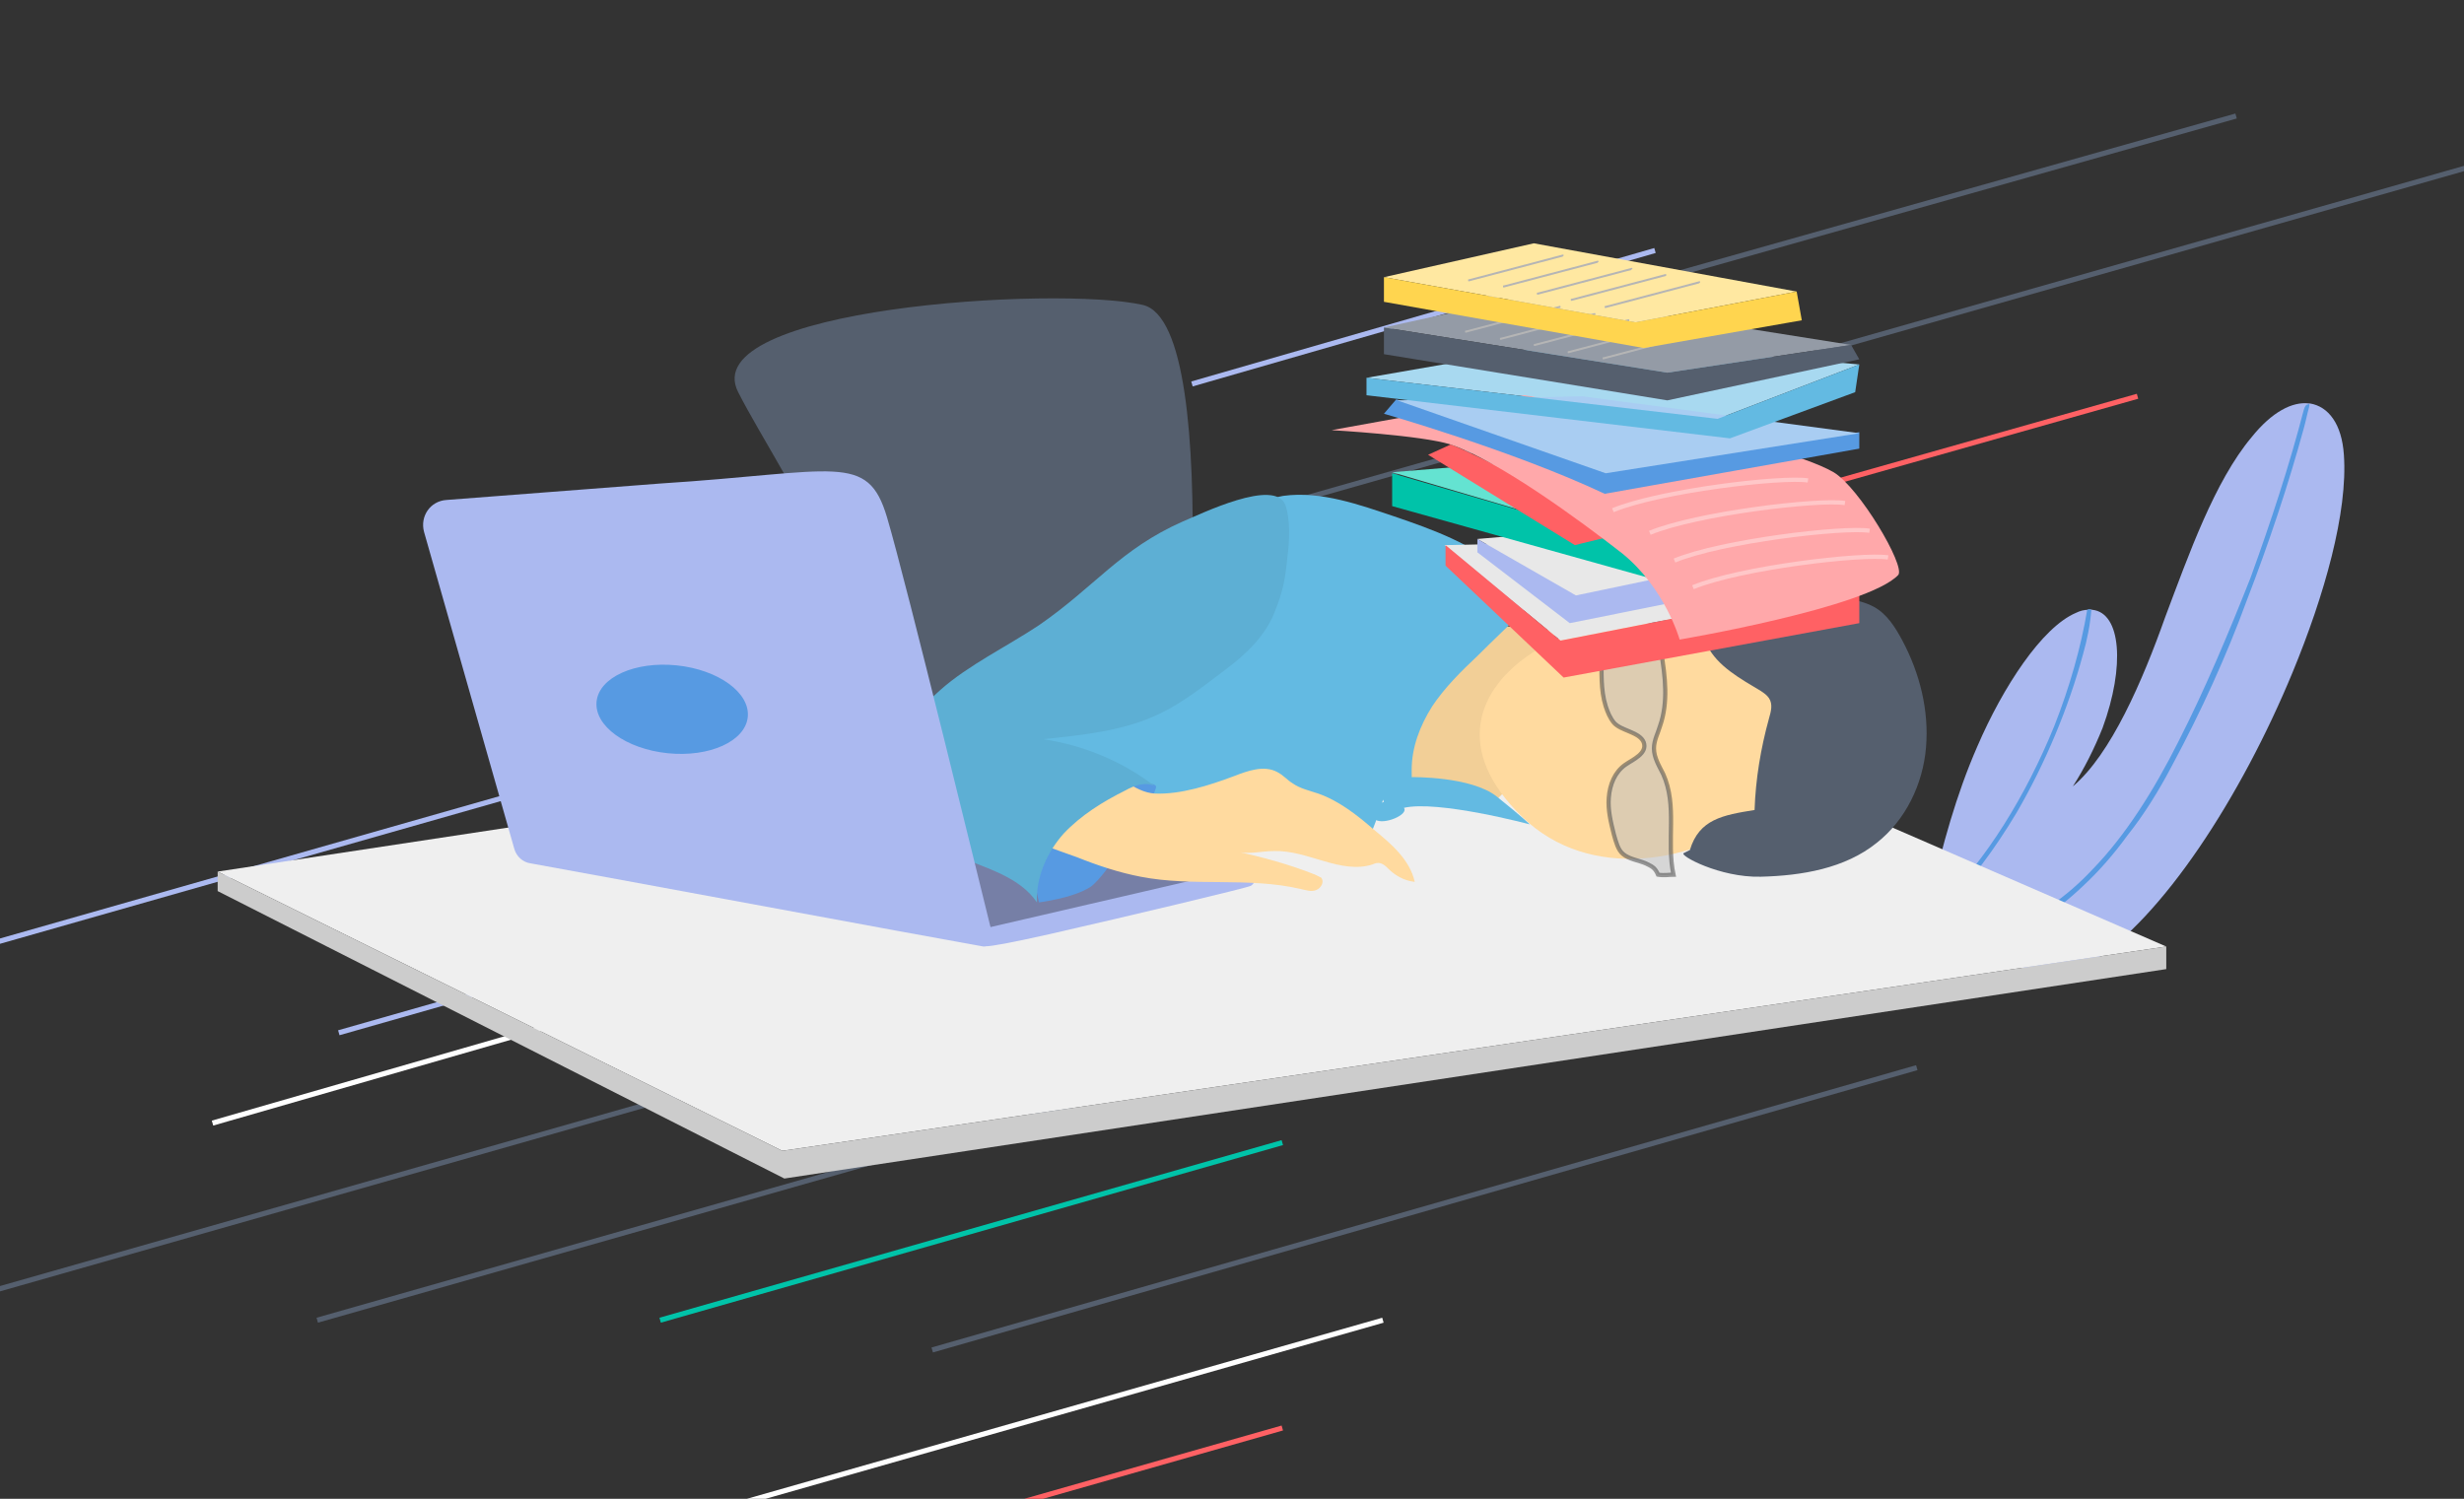 <?xml version="1.0" encoding="UTF-8"?> <!-- Generator: Adobe Illustrator 22.0.1, SVG Export Plug-In . SVG Version: 6.00 Build 0) --> <svg xmlns="http://www.w3.org/2000/svg" xmlns:xlink="http://www.w3.org/1999/xlink" version="1.1" id="Layer_1" x="0px" y="0px" viewBox="0 0 240 146" style="enable-background:new 0 0 240 146;" xml:space="preserve"><rect x="0" y="0" width="240" height="146" fill="#333333" stroke="none"/> <style type="text/css"> .st0{fill:none;stroke:#ABB9F0;stroke-width:0.5;stroke-miterlimit:10;} .st1{fill:none;stroke:#555F6E;stroke-width:0.5;stroke-miterlimit:10;} .st2{fill:none;stroke:#FF6164;stroke-width:0.5;stroke-miterlimit:10;} .st3{fill:none;stroke:#FFFFFF;stroke-width:0.5;stroke-miterlimit:10;} .st4{fill:none;stroke:#00C3A9;stroke-width:0.5;stroke-miterlimit:10;} .st5{fill:#ABB9F0;} .st6{fill:#579AE2;} .st7{fill:#555F6E;} .st8{fill:#F2CF97;} .st9{fill:#EFEFEF;} .st10{fill:#FFDA9F;} .st11{opacity:0.54;fill:#C1C1C1;stroke:#494949;stroke-width:0.413;stroke-miterlimit:10;} .st12{fill:#767FA6;} .st13{fill:#63BAE2;} .st14{fill:#E8E8E8;} .st15{fill:#5DAFD4;} .st16{fill:#B5B5B5;} .st17{fill:#A8D9F0;} .st18{fill:#949BA6;} .st19{fill:#FFE8A1;} .st20{fill:#64E3D1;} .st21{fill:#FF6164;} .st22{fill:#00C3A9;} .st23{fill:#FFA8AA;} .st24{fill:#A9CDF2;} .st25{fill:#CCCCCC;} .st26{fill:#FFD54F;} .st27{fill:none;stroke:#FFC7C8;stroke-width:0.413;stroke-miterlimit:10;} </style> <g> <line class="st0" x1="-5" y1="93.1" x2="90.8" y2="65.8"></line> <line class="st1" x1="141.6" y1="32.8" x2="217.8" y2="11.3"></line> <line class="st1" x1="112.1" y1="52.8" x2="252" y2="13"></line> <line class="st2" x1="112.1" y1="65.8" x2="208.2" y2="38.6"></line> <line class="st1" x1="90.8" y1="131.5" x2="186.7" y2="104"></line> <line class="st3" x1="52.6" y1="152" x2="134.7" y2="128.6"></line> <line class="st2" x1="79.6" y1="152" x2="124.9" y2="139.1"></line> <line class="st0" x1="116.1" y1="37.4" x2="161.2" y2="24.4"></line> <line class="st1" x1="-2.7" y1="126.3" x2="75.6" y2="104"></line> <line class="st0" x1="72.2" y1="104" x2="132.8" y2="86.7"></line> <line class="st3" x1="20.7" y1="109.4" x2="81.4" y2="91.9"></line> <line class="st4" x1="64.3" y1="128.6" x2="124.9" y2="111.3"></line> <line class="st0" x1="33" y1="100.6" x2="93.7" y2="83.3"></line> <line class="st1" x1="30.9" y1="128.6" x2="208.2" y2="78.1"></line> </g> <g> <path class="st5" d="M203.6,93.8c-1.4,0.8-2.6,1.4-3.8,1.6c-0.3,0.1-0.6,0.1-0.9,0.2L188,87.8c0.1-0.3,0.1-0.4,0.1-0.7 c1.1-4.7,2.4-9.6,4.5-14.4c2.5-5.8,6.3-11.6,9.6-13c0.4-0.2,0.8-0.3,1.2-0.3c0.1-0.1,0.3,0,0.4,0c2.8,0.3,3.2,5.5,1,11.5 c-0.8,2-1.8,4-2.9,5.7c3.7-3.1,6.8-10.3,9-16.5c2.3-6.1,4.8-13.2,8.4-17.5c2-2.5,4-3.5,5.6-3.3c0.1,0,0.1,0,0.1,0 c1.8,0.3,3.1,2,3.3,5c0.4,5.6-1.9,13.7-5,21.2C218.3,77.6,210.6,89.5,203.6,93.8z"></path> <path class="st6" d="M202.9,63.7c-1.4,5.2-3.7,10.7-6.5,15.5c-2.1,3.5-4.4,6.6-6.8,9c-0.2,0.1-0.3,0.3-0.5,0.5l-0.4-0.3 c0.2-0.1,0.3-0.3,0.5-0.5c4.2-4.1,8.1-10.3,10.9-17.2c1.5-3.8,2.6-7.7,3.2-11.3c0.1-0.1,0.3,0,0.4,0 C203.6,60.8,203.3,62.3,202.9,63.7z"></path> <path class="st6" d="M211.6,74.5c-1.3,2.5-2.8,4.9-4.4,6.9c-1.3,1.8-2.8,3.5-4.2,4.8c-2.9,2.8-5.8,4.5-8.3,5.1 c-0.2,0-0.4,0.1-0.6,0.1c-0.4,0.1-0.6,0.1-1,0.2l-1.2-0.8c0.4,0,0.7,0,1.1,0c0.9-0.1,1.9-0.3,2.9-0.6c2.5-0.9,5.3-2.7,8-5.6 c3.1-3.2,5.9-7.6,8.3-12.4c2.6-5.1,4.9-10.6,7-15.9c2-5.5,3.8-11,5.2-16.4c0.1-0.3,0.2-0.5,0.4-0.5c0.1-0.1,0.1-0.1,0.1,0 c0.1,0,0,0.2,0,0.3c-0.2,0.7-0.3,1.3-0.5,2c-1.5,5.5-3.4,11.2-5.6,16.9C216.9,63.8,214.4,69.3,211.6,74.5z"></path> </g> <path class="st7" d="M84.4,80.2c4.7-16.2-8.3-33.7-12.5-42c-4.2-8.2,31-10.4,39.4-8.5s3.4,49.7,3.4,49.7L84.4,80.2z"></path> <path class="st8" d="M151.2,61.4c0,0-5.1-0.3-7.4-0.9c-2.3-0.6-9.9,13.1-9.4,14.4c0.5,1.3,4.2,3.2,14.2,4S151.2,61.4,151.2,61.4z"></path> <polygon class="st9" points="50.9,80.4 21.2,84.9 76.2,112.1 211,92.2 169.1,74 148.5,75.1 145.3,78.4 136.2,75.7 "></polygon> <path class="st10" d="M148.3,79.6c13.1,12.7,41.1-7.6,21.7-17.5C157.3,55.6,134.8,66.6,148.3,79.6z"></path> <path class="st7" d="M164.6,82.8c0.9-3,3.2-3.4,6.3-3.9c0.1-3,0.6-6,1.4-8.9c0.2-0.7,0.4-1.4,0-2c-0.2-0.3-0.5-0.5-0.8-0.7 c-2-1.2-4.2-2.4-5.2-4.4c-0.6-1.3-5.4-1.9-6.7-2.5c2.9,0.6,10.4-1.8,13.3-2.2c1.9-0.3,3.8-0.2,5.8,0c1.3,0.1,2.7,0.3,3.8,0.9 c1.3,0.7,2.1,2,2.8,3.3c1.7,3.2,2.6,6.8,2.3,10.4c-0.3,3.6-2,7.1-4.8,9.3c-3.1,2.5-7.3,3.2-11.3,3.3s-8-2.1-7.5-2.3L164.6,82.8z"></path> <path class="st11" d="M158.3,74.5c-1,0.7-1.5,1.9-1.6,3.2c-0.1,1.2,0.2,2.4,0.5,3.6c0.2,0.7,0.4,1.5,0.9,1.9 c0.6,0.5,1.5,0.6,2.2,0.9c0.6,0.3,0.9,0.4,1.2,1.1c0.6,0.1,1.1,0,1.5,0c-0.7-3.3,0.4-6.7-1-9.8c-0.4-0.8-0.9-1.6-0.9-2.5 c0-0.8,0.4-1.5,0.6-2.2c0.8-2.3,0.5-4.8,0.1-7.2c-0.1-0.7-0.4-1.6-1-1.7c-0.4-0.1-0.7,0-1.1,0.1c-1.1,0.4-2.2,0.7-3.2,1.1 c-0.1,0-0.2,0.1-0.3,0.2c-0.1,0.1-0.2,0.4-0.2,0.6c0,1.7-0.1,3.4,0.4,5c0.2,0.6,0.4,1.1,0.8,1.6c0.7,0.8,2.5,0.9,2.9,1.9 C160.5,73.4,159,74,158.3,74.5z"></path> <polygon class="st12" points="122.4,84.5 88.3,79.4 96.5,90.4 "></polygon> <path class="st13" d="M135.8,50.3c3.8,1.3,7.7,2.7,10.7,5.4c-3.7,2.7-7.4,5.5-10.3,9.1c-0.7,0.8-1.3,1.8-1.5,2.8 c-0.3,1.5,0.3,3.1,0.5,4.6c0.6,3.9-1.1,7.8-2.7,11.4c-0.9-1-2.3-1.4-3.6-1.4c-1.3,0-2.7,0.2-4,0.1c-1.7-0.1-3.3-0.7-5-1 c-1.9-0.3-3.9-0.3-5.9-0.7c-2.6-0.5-4.9-1.7-7.3-2.9c-3.4-1.7-6.9-3.5-10.3-5.2c0.6-1.4,1.5-2.6,2.5-3.7c3.7-4.5,7.7-8.8,12.2-12.4 c2.3-1.8,4.6-3.5,7.1-4.9c2-1.2,4.5-2.8,6.8-3.2C128.7,47.8,132.5,49.2,135.8,50.3z"></path> <path class="st6" d="M101.2,87.9c0,0,3.3-0.4,5-1.5c1.7-1.1,6.6-9.2,6.4-9.8c-0.2-0.7-5.4-0.3-5.4-0.3l-6.8,7.9L101.2,87.9z"></path> <polygon class="st14" points="143.9,52.5 172.3,50.1 179.8,52.5 153.5,58 "></polygon> <path class="st5" d="M122.4,84.3l-25.9,6L96,92c0,0-1.8,0.8,6.2-1c7.9-1.8,19.2-4.5,19.6-4.7C122.3,86.1,122.6,84.9,122.4,84.3z"></path> <path class="st13" d="M127.9,66.6c1.2,0.8,2.3,1.8,3.3,3c1.6,1.8,2.9,4.4,1.9,6.6c1.1,0.1,1.1,0.8,1.7,1.9c-0.8,0.3-1.4,0.9-1,1.6 c0.6,0.8,3.2-0.2,3-0.9c-0.1-0.2-0.3-0.8-0.2-1c0.1-0.2,0.2-0.2,0.4-0.4c0.6-0.5,0.5-1.5,0.5-2.4c0-2.2,0.8-4.3,2-6.2 c1.2-1.8,2.8-3.4,4.4-4.9c1.5-1.5,3.1-3,4.6-4.5c0,0-2.6-4.8-3.1-4.8c-0.7,0-2.2,1.3-2.8,1.6c-1,0.6-2.1,1.3-3.1,1.9 C135.5,60.8,131.6,63.6,127.9,66.6z"></path> <path class="st10" d="M120.2,75.6c1.3-0.5,2.9-1.1,4.2-0.4c0.6,0.3,1,0.8,1.5,1.1c0.7,0.5,1.6,0.7,2.5,1c2,0.7,3.8,2.1,5.4,3.5 c1.7,1.4,3.5,2.9,4,5.1c-1-0.1-1.9-0.6-2.6-1.3c-0.2-0.2-0.4-0.4-0.7-0.5c-0.3-0.1-0.6,0-0.8,0.1c-3.1,1-6.3-1.4-9.6-1.3 c-1.3,0-2.6,0.4-3.8,0c2.7,0.6,5.3,1.3,7.8,2.3c0.2,0.1,0.4,0.2,0.6,0.3c0.3,0.4,0,1-0.5,1.2c-0.5,0.2-1,0-1.5-0.1 c-5.1-1.2-10.5-0.2-15.6-1.2c-2.1-0.4-4.2-1.1-6.2-1.9c-2.3-0.8-4.6-1.7-6.9-2.5c2.3-2.2,4.7-4.3,7.1-6.5c0.3-0.3,0.7-0.6,1.1-0.6 c0.3,0,0.7,0.2,0.9,0.4c1.6,1,3.4,2.9,5.4,3C115,77.4,117.8,76.5,120.2,75.6z"></path> <polygon class="st14" points="140.7,53.1 168.8,52.5 181.1,56.7 152,62.4 "></polygon> <path class="st15" d="M124.2,59.5c-0.9,2.4-2.8,4.2-4.8,5.7c-2,1.5-4.1,3.2-6.4,4.3c-3.5,1.7-7.5,2.1-11.4,2.5 c4,0.6,7.8,2.2,10.9,4.6c-0.9-0.5-2-0.1-2.9,0.4c-2.2,1.1-4.3,2.4-6,4.2c-1.6,1.8-2.7,4.2-2.6,6.7c-1.7-2.5-4.9-3.3-7.7-4.5 c-2.9-1.2-5.6-3-8.2-4.8c-0.3-0.2-0.6-0.4-0.7-0.7c-0.1-0.3-0.1-0.6-0.1-0.9c0.6-4.3,4.1-6.8,7.3-9.8c2.7-2.4,6.6-4.3,9.6-6.3 c5.5-3.8,7.9-7.4,14-10.1c1.7-0.7,9-4.3,10-1.6c0.5,1.4,0.4,3.6,0.2,5C125.2,56.3,125,57.5,124.2,59.5z"></path> <g> <path class="st16" d="M152.2,34l-9.1,2.4c-0.1,0-0.1,0-0.1-0.1l0,0c0-0.1,0-0.1,0.1-0.1l9.1-2.4c0.1,0,0.1,0,0.1,0.1l0,0 C152.3,33.9,152.3,33.9,152.2,34z"></path> <path class="st16" d="M155.6,34.6l-9.1,2.4c-0.1,0-0.1,0-0.1-0.1v0c0-0.1,0-0.1,0.1-0.1l9.1-2.4c0.1,0,0.1,0,0.1,0.1l0,0 C155.7,34.5,155.6,34.6,155.6,34.6z"></path> <path class="st16" d="M158.9,35.3l-9.1,2.4c-0.1,0-0.1,0-0.1-0.1l0,0c0-0.1,0-0.1,0.1-0.1l9.1-2.4c0.1,0,0.1,0,0.1,0.1l0,0 C159,35.2,158.9,35.2,158.9,35.3z"></path> <path class="st16" d="M162.2,35.9l-9.1,2.4c-0.1,0-0.1,0-0.1-0.1l0,0c0-0.1,0-0.1,0.1-0.1l9.1-2.4c0.1,0,0.1,0,0.1,0.1l0,0 C162.3,35.8,162.3,35.9,162.2,35.9z"></path> <path class="st16" d="M165.5,36.6l-9.1,2.4c-0.1,0-0.1,0-0.1-0.1l0,0c0-0.1,0-0.1,0.1-0.1l9.1-2.4c0.1,0,0.1,0,0.1,0.1l0,0 C165.6,36.5,165.6,36.5,165.5,36.6z"></path> </g> <polygon class="st17" points="133.1,36.8 154.4,33.1 181.1,35.5 167.3,40.8 "></polygon> <polygon class="st18" points="134.8,31.9 149.4,28.7 180.3,33.6 162.4,36.3 "></polygon> <polygon class="st19" points="134.8,27 149.4,23.7 175,28.4 159.3,31.4 "></polygon> <path class="st5" d="M64.3,47.1C81.5,46,84.5,44,86.4,50.4c1.9,6.4,9.5,37.6,10.1,40c0.1,0.3,0.2,1.8-0.7,1.8 c-5.7-1-37.4-6.9-44.1-8.1c-0.8-0.1-1.4-0.7-1.6-1.4l-8.8-30.9c-0.4-1.5,0.6-3,2.2-3.1L64.3,47.1z"></path> <polygon class="st20" points="135.6,46 146.5,45.1 175,49.8 161,53.5 "></polygon> <polygon class="st21" points="140.8,53.1 152,62.4 181.1,56.7 181.1,60.7 152.3,66 140.8,55.1 "></polygon> <polygon class="st5" points="152.9,60.7 179.8,55.3 179.8,52.5 153.5,58 143.9,52.5 143.9,53.8 "></polygon> <polygon class="st22" points="135.6,46.1 161,53.5 175,49.8 175,51.3 161,56.4 135.6,49.3 "></polygon> <path class="st21" d="M139.1,44.3l14.3,8.8c0,0,17.6-4.5,25.2-4.4v-2.6c0,0-14.5,1.7-24.1,3.8c0,0-11.1-5.9-13.2-6.6L139.1,44.3z"></path> <path class="st23" d="M141.3,43.3c-2.8-0.9-11.6-1.4-11.6-1.4l18.8-3.4c0,0,24.4,4.2,30.1,7.5c2.5,1.5,7,9.1,6.3,10 c-3,3.2-21.3,6.3-21.3,6.3s-1.4-5-5.6-8.4C153.9,50.7,146,44.9,141.3,43.3z"></path> <path class="st6" d="M134.8,40.3c0,0,12.6,3.6,21.5,7.8l24.8-4.4v-1.6l-24.8,3.9c0,0-11.8-4.8-20.3-7.1L134.8,40.3z"></path> <polygon class="st24" points="136.1,39 154.1,38.6 181.1,42.2 156.4,46.1 "></polygon> <path class="st13" d="M137.5,75.7c0,0,5.8-0.1,8.3,1.9c2.5,2,3.2,2.7,3.2,2.7s-9-2.4-12.3-1.6l-0.9-1.8L137.5,75.7z"></path> <polygon class="st25" points="21.2,84.9 21.2,86.8 76.4,114.8 211,94.4 211,92.2 76.2,112.1 "></polygon> <g> <path class="st16" d="M151.9,30l-9.1,2.4c-0.1,0-0.1,0-0.1-0.1l0,0c0-0.1,0-0.1,0.1-0.1l9.1-2.4c0.1,0,0.1,0,0.1,0.1l0,0 C152,30,152,30,151.9,30z"></path> <path class="st16" d="M155.3,30.7l-9.1,2.4c-0.1,0-0.1,0-0.1-0.1l0,0c0-0.1,0-0.1,0.1-0.1l9.1-2.4c0.1,0,0.1,0,0.1,0.1v0 C155.4,30.6,155.3,30.7,155.3,30.7z"></path> <path class="st16" d="M158.6,31.3l-9.1,2.4c-0.1,0-0.1,0-0.1-0.1l0,0c0-0.1,0-0.1,0.1-0.1l9.1-2.4c0.1,0,0.1,0,0.1,0.1l0,0 C158.7,31.3,158.7,31.3,158.6,31.3z"></path> <path class="st16" d="M161.9,32l-9.1,2.4c-0.1,0-0.1,0-0.1-0.1l0,0c0-0.1,0-0.1,0.1-0.1l9.1-2.4c0.1,0,0.1,0,0.1,0.1l0,0 C162,31.9,162,32,161.9,32z"></path> <path class="st16" d="M165.3,32.6l-9.1,2.4c-0.1,0-0.1,0-0.1-0.1l0,0c0-0.1,0-0.1,0.1-0.1l9.1-2.4c0.1,0,0.1,0,0.1,0.1l0,0 C165.4,32.6,165.3,32.6,165.3,32.6z"></path> </g> <polygon class="st13" points="133.1,36.8 167.3,40.8 181.1,35.5 180.7,38.2 168.5,42.7 133.1,38.5 "></polygon> <polygon class="st7" points="134.8,34.5 162.4,39 181.1,35 180.3,33.6 162.4,36.3 134.8,31.9 "></polygon> <polygon class="st26" points="134.8,29.4 160.1,33.9 175.5,31.2 175,28.4 159.3,31.4 134.8,27 "></polygon> <g> <path class="st16" d="M152.2,25l-9.1,2.4c-0.1,0-0.1,0-0.1-0.1l0,0c0-0.1,0-0.1,0.1-0.1l9.1-2.4c0.1,0,0.1,0,0.1,0.1l0,0 C152.3,24.9,152.3,24.9,152.2,25z"></path> <path class="st16" d="M155.6,25.6l-9.1,2.4c-0.1,0-0.1,0-0.1-0.1l0,0c0-0.1,0-0.1,0.1-0.1l9.1-2.4c0.1,0,0.1,0,0.1,0.1v0 C155.7,25.5,155.6,25.6,155.6,25.6z"></path> <path class="st16" d="M158.9,26.3l-9.1,2.4c-0.1,0-0.1,0-0.1-0.1l0,0c0-0.1,0-0.1,0.1-0.1l9.1-2.4c0.1,0,0.1,0,0.1,0.1l0,0 C159,26.2,158.9,26.2,158.9,26.3z"></path> <path class="st16" d="M162.2,26.9l-9.1,2.4c-0.1,0-0.1,0-0.1-0.1l0,0c0-0.1,0-0.1,0.1-0.1l9.1-2.4c0.1,0,0.1,0,0.1,0.1v0 C162.3,26.8,162.3,26.9,162.2,26.9z"></path> <path class="st16" d="M165.5,27.6l-9.1,2.4c-0.1,0-0.1,0-0.1-0.1l0,0c0-0.1,0-0.1,0.1-0.1l9.1-2.4c0.1,0,0.1,0,0.1,0.1l0,0 C165.6,27.5,165.6,27.5,165.5,27.6z"></path> </g> <path class="st27" d="M157.1,49.7c4.6-1.9,16.5-3.3,19-2.9"></path> <path class="st27" d="M160.7,51.9c4.6-1.9,16.5-3.3,19-2.9"></path> <path class="st27" d="M163.1,54.6c4.6-1.9,16.5-3.3,19-2.9"></path> <path class="st27" d="M164.9,57.2c4.6-1.9,16.5-3.3,19-2.9"></path> <ellipse transform="matrix(0.102 -0.995 0.995 0.102 -9.954 127.116)" class="st6" cx="65.4" cy="69.1" rx="4.3" ry="7.4"></ellipse> </svg> 